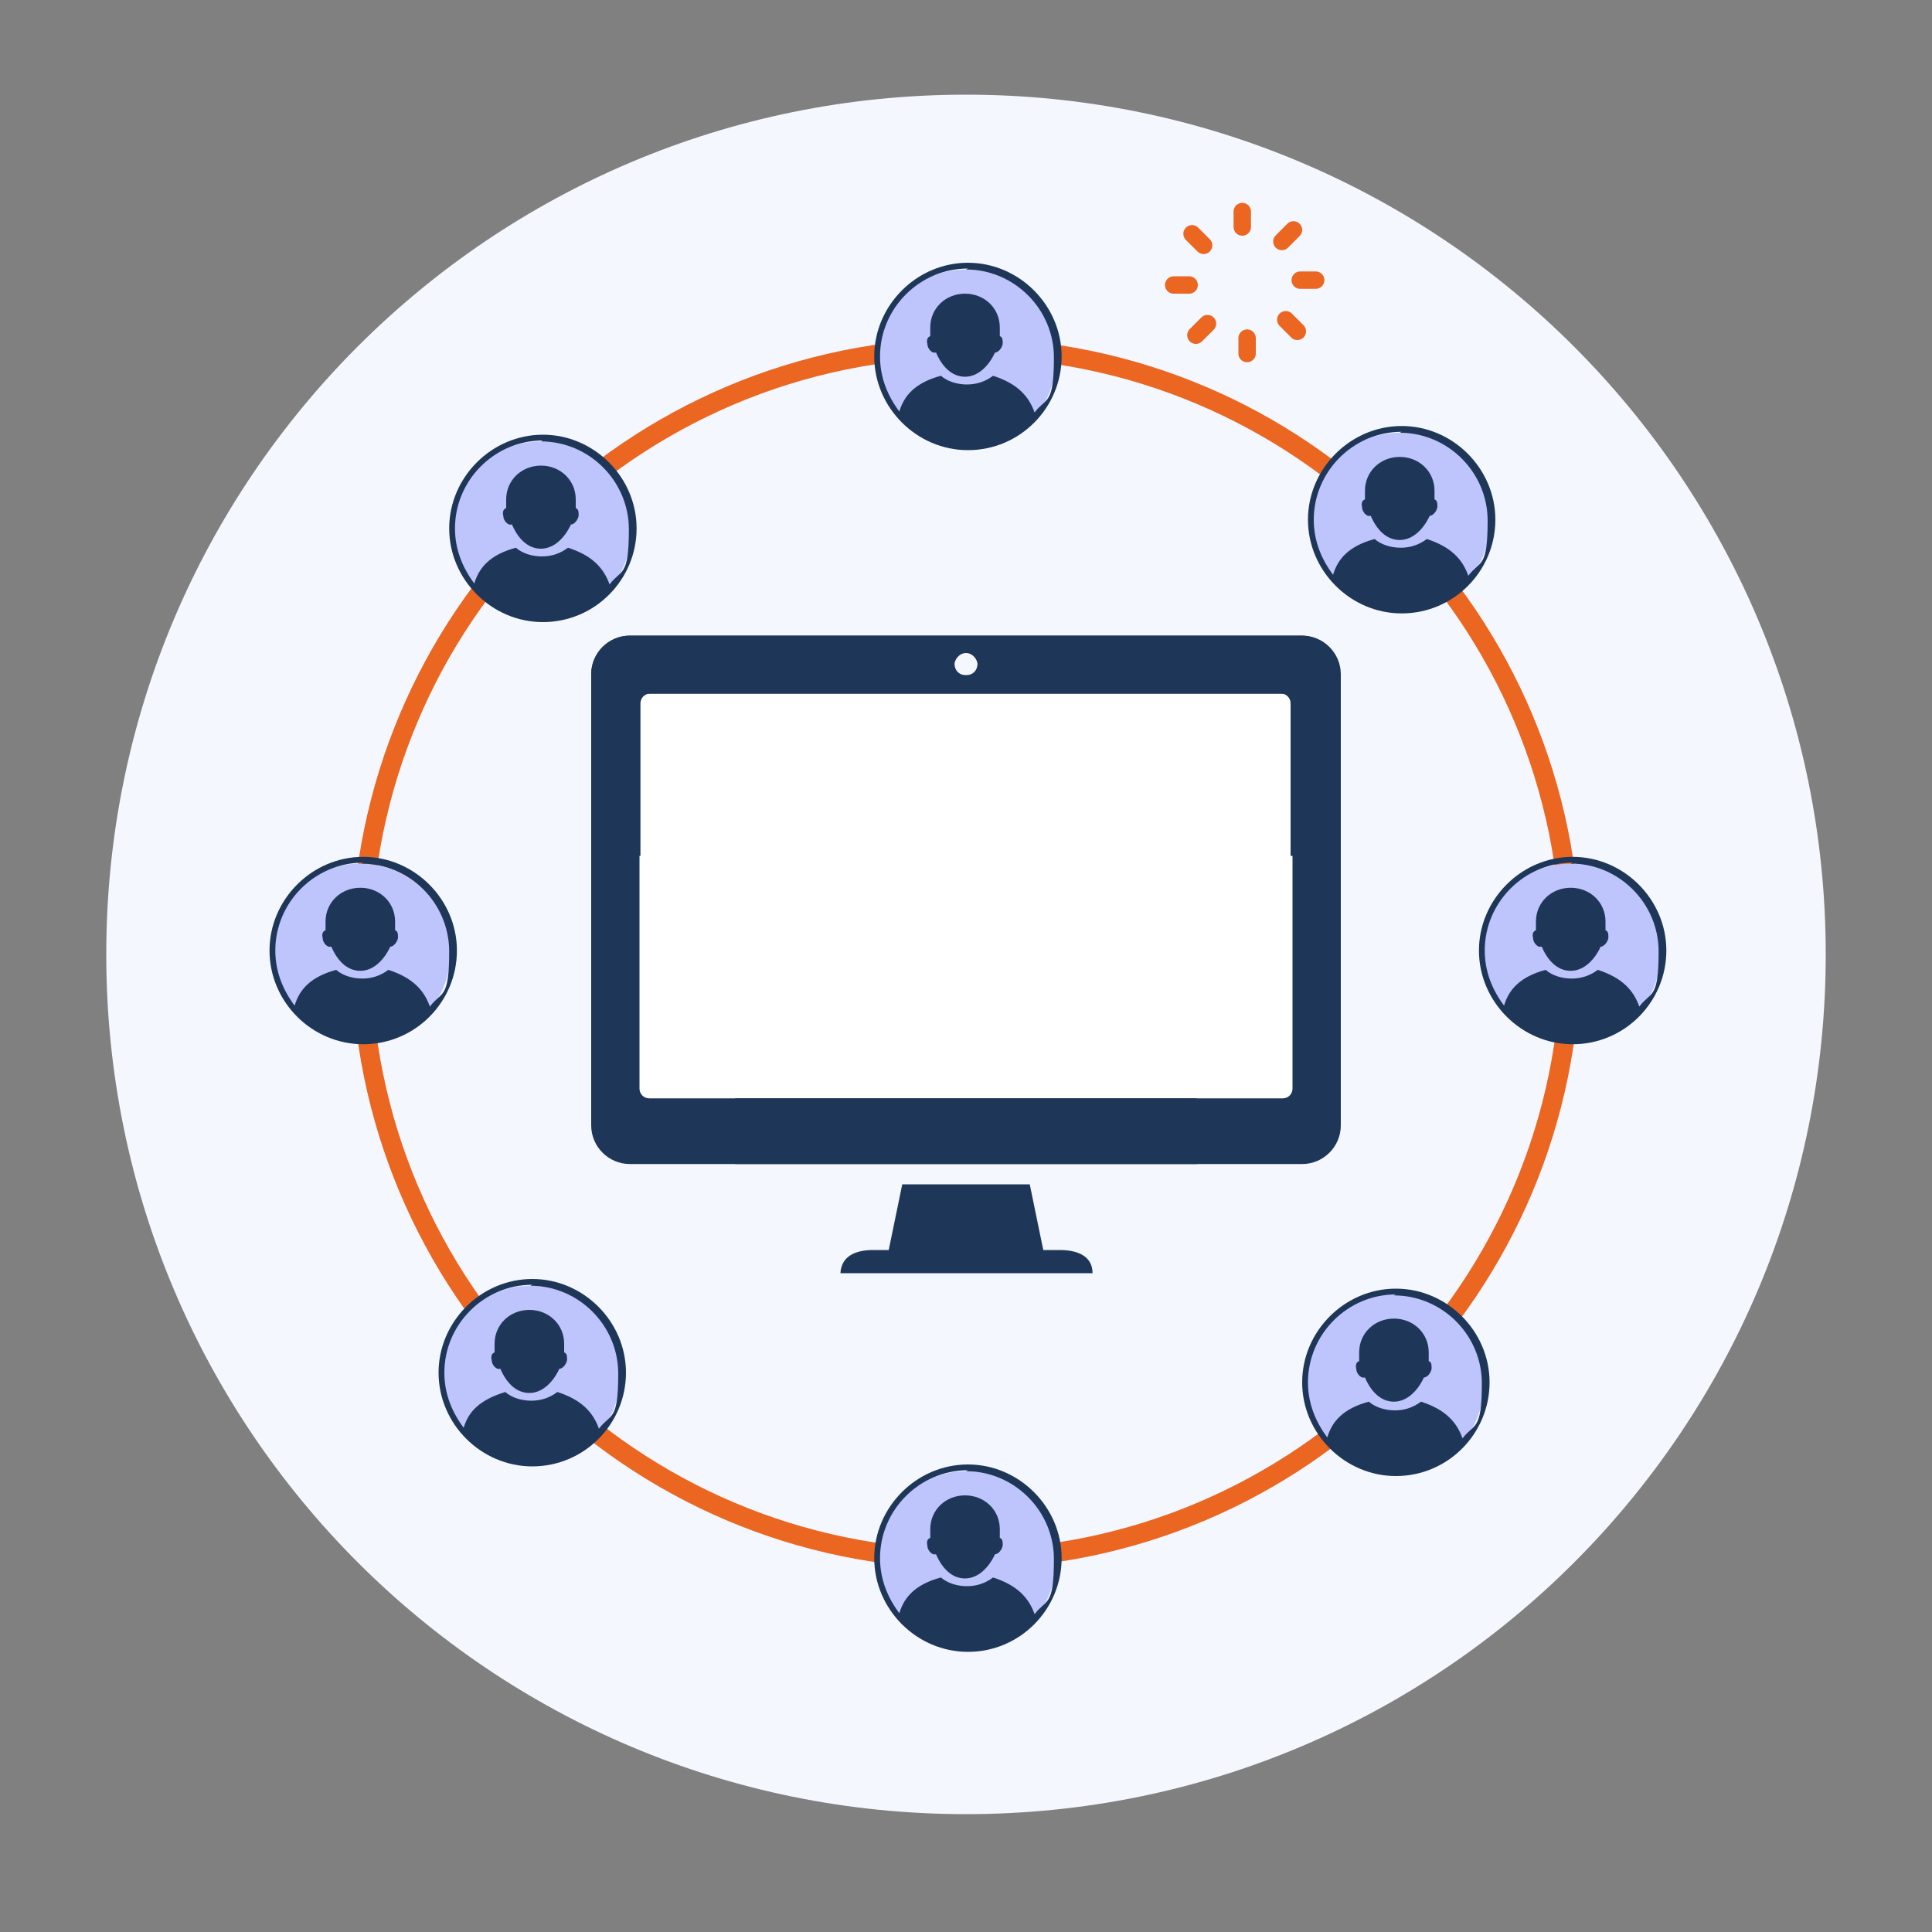 <svg xmlns="http://www.w3.org/2000/svg" xmlns:xlink="http://www.w3.org/1999/xlink" id="couleurs_repere" viewBox="0 0 200 200"><rect x="0" y="0" width="200" height="200" fill="#808080" stroke="none"/><defs><clipPath id="clippath"><rect x="11" y="9.8" width="178" height="178.1" style="fill:none;"></rect></clipPath><clipPath id="clippath-1"><rect x="11" y="9.8" width="178" height="178.1" style="fill:none;"></rect></clipPath></defs><g style="clip-path:url(#clippath);"><path d="M189,98.8c0,49.2-39.8,89-89,89S11,148,11,98.8,50.8,9.8,100,9.8s89,39.9,89,89" style="fill:#f5f7ff;"></path></g><rect x="65" y="69.8" width="71.4" height="46.9" style="fill:#fff;"></rect><g style="clip-path:url(#clippath-1);"><path d="M109.6,129.4h-1.6l-1.4-6.8h-13.2l-1.4,6.8h-1.6c-1.8,0-3.3,.6-3.4,2.4h26.1c0-1.8-1.6-2.4-3.4-2.4" style="fill:#1e3758;"></path><path d="M100,67.5c.6,0,1.2,.5,1.2,1.2s-.5,1.2-1.2,1.2h0c0,0-.1,0-.2,0-.6,0-1-.6-1-1.1s.5-1.2,1.2-1.2m-33.8,45.1v-39.9c0-.6,.5-1,1-1h65.4c.6,0,1,.5,1,1v15.8h5.1v-18.8c0-2.2-1.8-4-4-4H65.2c-2.2,0-4,1.8-4,4v46.7c0,2.2,1.8,4,4,4h58.7v-6.8h-56.7c-.6,0-1-.5-1-1" style="fill:#1e3758;"></path><path d="M100,67.5c-.6,0-1.2,.5-1.2,1.2s.5,1.2,1.2,1.2h0c0,0,.1,0,.2,0,.6,0,1-.6,1-1.1s-.5-1.2-1.2-1.2m33.8,45.1v-39.9c0-.6-.5-1-1-1H67.3c-.6,0-1,.5-1,1v15.8h-5.1v-18.8c0-2.2,1.8-4,4-4h69.6c2.2,0,4,1.8,4,4v46.7c0,2.2-1.8,4-4,4h-58.7v-6.8h56.7c.6,0,1-.5,1-1" style="fill:#1e3758;"></path><path d="M162.6,98.7c0,34.6-28,62.7-62.6,62.7s-62.6-28.1-62.6-62.7,28-62.7,62.6-62.7,62.6,28.1,62.6,62.7Z" style="fill:none; stroke:#ea6621; stroke-linecap:round; stroke-linejoin:round; stroke-width:2px;"></path><path d="M109.3,37.2c0,5.1-4.2,9.3-9.3,9.3s-9.3-4.2-9.3-9.3,4.2-9.3,9.3-9.3,9.3,4.2,9.3,9.3" style="fill:#bec4fc;"></path><path d="M96.9,36.5s0,0,0,0c.6,1.4,1.6,2.5,3,2.5s2.5-1.2,3.1-2.5c.3,0,.7-.4,.8-.9,0-.4,0-.7-.3-.8,0-.3,0-.6,0-.9,0-2-1.6-3.5-3.6-3.5s-3.6,1.5-3.6,3.5,0,.6,0,.9c-.3,.1-.4,.4-.3,.8,0,.5,.5,1,.8,.9" style="fill:#1e3758;"></path><path d="M100,27.9c5,0,9.1,4.1,9.1,9.1s-.8,4.1-2,5.7c-.6-1.7-1.8-3-4.3-3.8-.8,.6-1.7,.9-2.7,.9s-2-.3-2.7-.9c-2.6,.7-3.8,2-4.3,3.7-1.2-1.6-2-3.5-2-5.7,0-5,4.1-9.1,9.1-9.1m0,18.8c5.4,0,9.7-4.4,9.7-9.7s-4.4-9.7-9.7-9.7-9.7,4.4-9.7,9.7,4.4,9.7,9.7,9.7" style="fill:#1e3758;"></path><path d="M154.2,54.1c0,5.1-4.2,9.3-9.3,9.3s-9.3-4.2-9.3-9.3,4.2-9.3,9.3-9.3,9.3,4.2,9.3,9.3" style="fill:#bec4fc;"></path><path d="M141.9,53.4s0,0,0,0c.6,1.4,1.6,2.5,3,2.5s2.5-1.2,3.1-2.5c.3,0,.7-.4,.8-.9,0-.4,0-.7-.3-.8,0-.3,0-.6,0-.9,0-2-1.6-3.5-3.6-3.5s-3.6,1.5-3.6,3.5,0,.6,0,.9c-.3,.1-.4,.4-.3,.8,0,.5,.5,1,.8,.9" style="fill:#1e3758;"></path><path d="M144.9,44.8c5,0,9.1,4.1,9.1,9.1s-.8,4.1-2,5.7c-.6-1.7-1.8-3-4.3-3.8-.8,.6-1.7,.9-2.7,.9s-2-.3-2.7-.9c-2.6,.7-3.8,2-4.3,3.7-1.2-1.6-2-3.5-2-5.7,0-5,4.1-9.1,9.1-9.1m0,18.8c5.4,0,9.7-4.4,9.7-9.7s-4.4-9.7-9.7-9.7-9.7,4.4-9.7,9.7,4.4,9.7,9.7,9.7" style="fill:#1e3758;"></path><path d="M64.2,142.4c0,5.1-4.2,9.3-9.3,9.3s-9.3-4.2-9.3-9.3,4.2-9.3,9.3-9.3,9.3,4.2,9.3,9.3" style="fill:#bec4fc;"></path><path d="M51.8,141.7s0,0,0,0c.6,1.4,1.6,2.5,3,2.5s2.5-1.2,3.1-2.5c.3,0,.7-.4,.8-.9,0-.4,0-.7-.3-.8,0-.3,0-.6,0-.9,0-2-1.6-3.5-3.6-3.5s-3.6,1.5-3.6,3.5,0,.6,0,.9c-.3,.1-.4,.4-.3,.8,0,.5,.5,1,.8,.9" style="fill:#1e3758;"></path><path d="M54.9,133.1c5,0,9.1,4.1,9.1,9.1s-.8,4.1-2,5.7c-.6-1.7-1.8-3-4.3-3.8-.8,.6-1.7,.9-2.7,.9s-2-.3-2.7-.9c-2.6,.8-3.8,2-4.3,3.7-1.2-1.6-2-3.5-2-5.7,0-5,4.1-9.1,9.1-9.1m0,18.8c5.4,0,9.7-4.4,9.7-9.7s-4.4-9.7-9.7-9.7-9.7,4.4-9.7,9.7,4.4,9.7,9.7,9.7" style="fill:#1e3758;"></path><path d="M65.3,55c0,5.1-4.2,9.3-9.3,9.3s-9.3-4.2-9.3-9.3,4.2-9.3,9.3-9.3,9.3,4.2,9.3,9.3" style="fill:#bec4fc;"></path><path d="M53,54.3s0,0,0,0c.6,1.4,1.6,2.5,3,2.5s2.5-1.2,3.1-2.5c.3,0,.7-.4,.8-.9,0-.4,0-.7-.3-.8,0-.3,0-.6,0-.9,0-2-1.6-3.5-3.6-3.5s-3.6,1.5-3.6,3.5,0,.6,0,.9c-.3,.1-.4,.4-.3,.8,0,.5,.5,1,.8,.9" style="fill:#1e3758;"></path><path d="M56,45.7c5,0,9.1,4.1,9.1,9.1s-.8,4.1-2,5.7c-.6-1.7-1.8-3-4.3-3.8-.8,.6-1.7,.9-2.7,.9s-2-.3-2.7-.9c-2.6,.7-3.8,2-4.3,3.7-1.2-1.6-2-3.5-2-5.7,0-5,4.1-9.1,9.1-9.1m0,18.8c5.4,0,9.7-4.4,9.7-9.7s-4.4-9.7-9.7-9.7-9.7,4.4-9.7,9.7,4.4,9.7,9.7,9.7" style="fill:#1e3758;"></path><path d="M153.6,143.3c0,5.1-4.2,9.3-9.3,9.3s-9.3-4.2-9.3-9.3,4.2-9.3,9.3-9.3,9.3,4.2,9.3,9.3" style="fill:#bec4fc;"></path><path d="M141.3,142.6s0,0,0,0c.6,1.4,1.6,2.5,3,2.5s2.5-1.2,3.1-2.5c.3,0,.7-.4,.8-.9,0-.4,0-.7-.3-.8,0-.3,0-.6,0-.9,0-2-1.6-3.5-3.6-3.5s-3.6,1.5-3.6,3.5,0,.6,0,.9c-.3,.1-.4,.4-.3,.8,0,.5,.5,1,.8,.9" style="fill:#1e3758;"></path><path d="M144.3,134.1c5,0,9.1,4.1,9.1,9.1s-.8,4.1-2,5.7c-.6-1.7-1.8-3-4.3-3.8-.8,.6-1.7,.9-2.7,.9s-2-.3-2.7-.9c-2.6,.7-3.8,2-4.3,3.7-1.2-1.6-2-3.5-2-5.7,0-5,4.1-9.1,9.1-9.1m0,18.8c5.4,0,9.7-4.4,9.7-9.7s-4.4-9.7-9.7-9.7-9.7,4.4-9.7,9.7,4.4,9.7,9.7,9.7" style="fill:#1e3758;"></path><path d="M171.9,98.7c0,5.1-4.2,9.3-9.3,9.3s-9.3-4.2-9.3-9.3,4.2-9.3,9.3-9.3,9.3,4.2,9.3,9.3" style="fill:#bec4fc;"></path><path d="M159.6,98s0,0,0,0c.6,1.4,1.6,2.5,3,2.5s2.5-1.2,3.1-2.5c.3,0,.7-.4,.8-.9,0-.4,0-.7-.3-.8,0-.3,0-.6,0-.9,0-2-1.6-3.5-3.6-3.5s-3.6,1.5-3.6,3.5,0,.6,0,.9c-.3,.1-.4,.4-.3,.8,0,.5,.5,1,.8,.9" style="fill:#1e3758;"></path><path d="M162.6,89.4c5,0,9.1,4.1,9.1,9.1s-.8,4.1-2,5.7c-.6-1.7-1.8-3-4.3-3.8-.8,.6-1.7,.9-2.7,.9s-2-.3-2.7-.9c-2.6,.7-3.8,2-4.3,3.7-1.2-1.6-2-3.5-2-5.7,0-5,4.1-9.1,9.1-9.1m0,18.8c5.4,0,9.7-4.4,9.7-9.7s-4.4-9.7-9.7-9.7-9.7,4.4-9.7,9.7,4.4,9.7,9.7,9.7" style="fill:#1e3758;"></path><path d="M109.3,161.6c0,5.1-4.2,9.3-9.3,9.3s-9.3-4.2-9.3-9.3,4.2-9.3,9.3-9.3,9.3,4.2,9.3,9.3" style="fill:#bec4fc;"></path><path d="M96.9,160.9s0,0,0,0c.6,1.4,1.6,2.5,3,2.5s2.5-1.2,3.1-2.5c.3,0,.7-.4,.8-.9,0-.4,0-.7-.3-.8,0-.3,0-.6,0-.9,0-2-1.6-3.5-3.6-3.5s-3.6,1.5-3.6,3.5,0,.6,0,.9c-.3,.1-.4,.4-.3,.8,0,.5,.5,1,.8,.9" style="fill:#1e3758;"></path><path d="M100,152.3c5,0,9.1,4.1,9.1,9.1s-.8,4.1-2,5.7c-.6-1.7-1.8-3-4.3-3.8-.8,.6-1.7,.9-2.7,.9s-2-.3-2.7-.9c-2.6,.7-3.8,2-4.3,3.7-1.2-1.6-2-3.5-2-5.7,0-5,4.1-9.1,9.1-9.1m0,18.8c5.4,0,9.7-4.4,9.7-9.7s-4.4-9.7-9.7-9.7-9.7,4.4-9.7,9.7,4.4,9.7,9.7,9.7" style="fill:#1e3758;"></path><path d="M46.6,98.7c0,5.1-4.2,9.3-9.3,9.3s-9.3-4.2-9.3-9.3,4.2-9.3,9.3-9.3,9.3,4.2,9.3,9.3" style="fill:#bec4fc;"></path><path d="M34.3,98s0,0,0,0c.6,1.4,1.6,2.5,3,2.5s2.5-1.2,3.1-2.5c.3,0,.7-.4,.8-.9,0-.4,0-.7-.3-.8,0-.3,0-.6,0-.9,0-2-1.6-3.5-3.6-3.5s-3.6,1.5-3.6,3.5,0,.6,0,.9c-.3,.1-.4,.4-.3,.8,0,.5,.5,1,.8,.9" style="fill:#1e3758;"></path><path d="M37.4,89.4c5,0,9.1,4.1,9.1,9.1s-.8,4.1-2,5.7c-.6-1.7-1.8-3-4.3-3.8-.8,.6-1.7,.9-2.7,.9s-2-.3-2.7-.9c-2.6,.7-3.8,2-4.3,3.7-1.2-1.6-2-3.5-2-5.7,0-5,4.1-9.1,9.1-9.1m0,18.8c5.4,0,9.7-4.4,9.7-9.7s-4.4-9.7-9.7-9.7-9.7,4.4-9.7,9.7,4.4,9.7,9.7,9.7" style="fill:#1e3758;"></path></g><path d="M133.9,23.8l-1.2,1.2m3.5,4h-1.6m-.3,5.3l-1.2-1.2m-4,3.5v-1.6m-5.3-.3l1.2-1.2m-3.5-4h1.6m.3-5.3l1.2,1.2m4-3.5v1.6m0-1.6v1.6" style="fill:none; stroke:#ea6621; stroke-linecap:round; stroke-miterlimit:10; stroke-width:1.8px;"></path></svg>